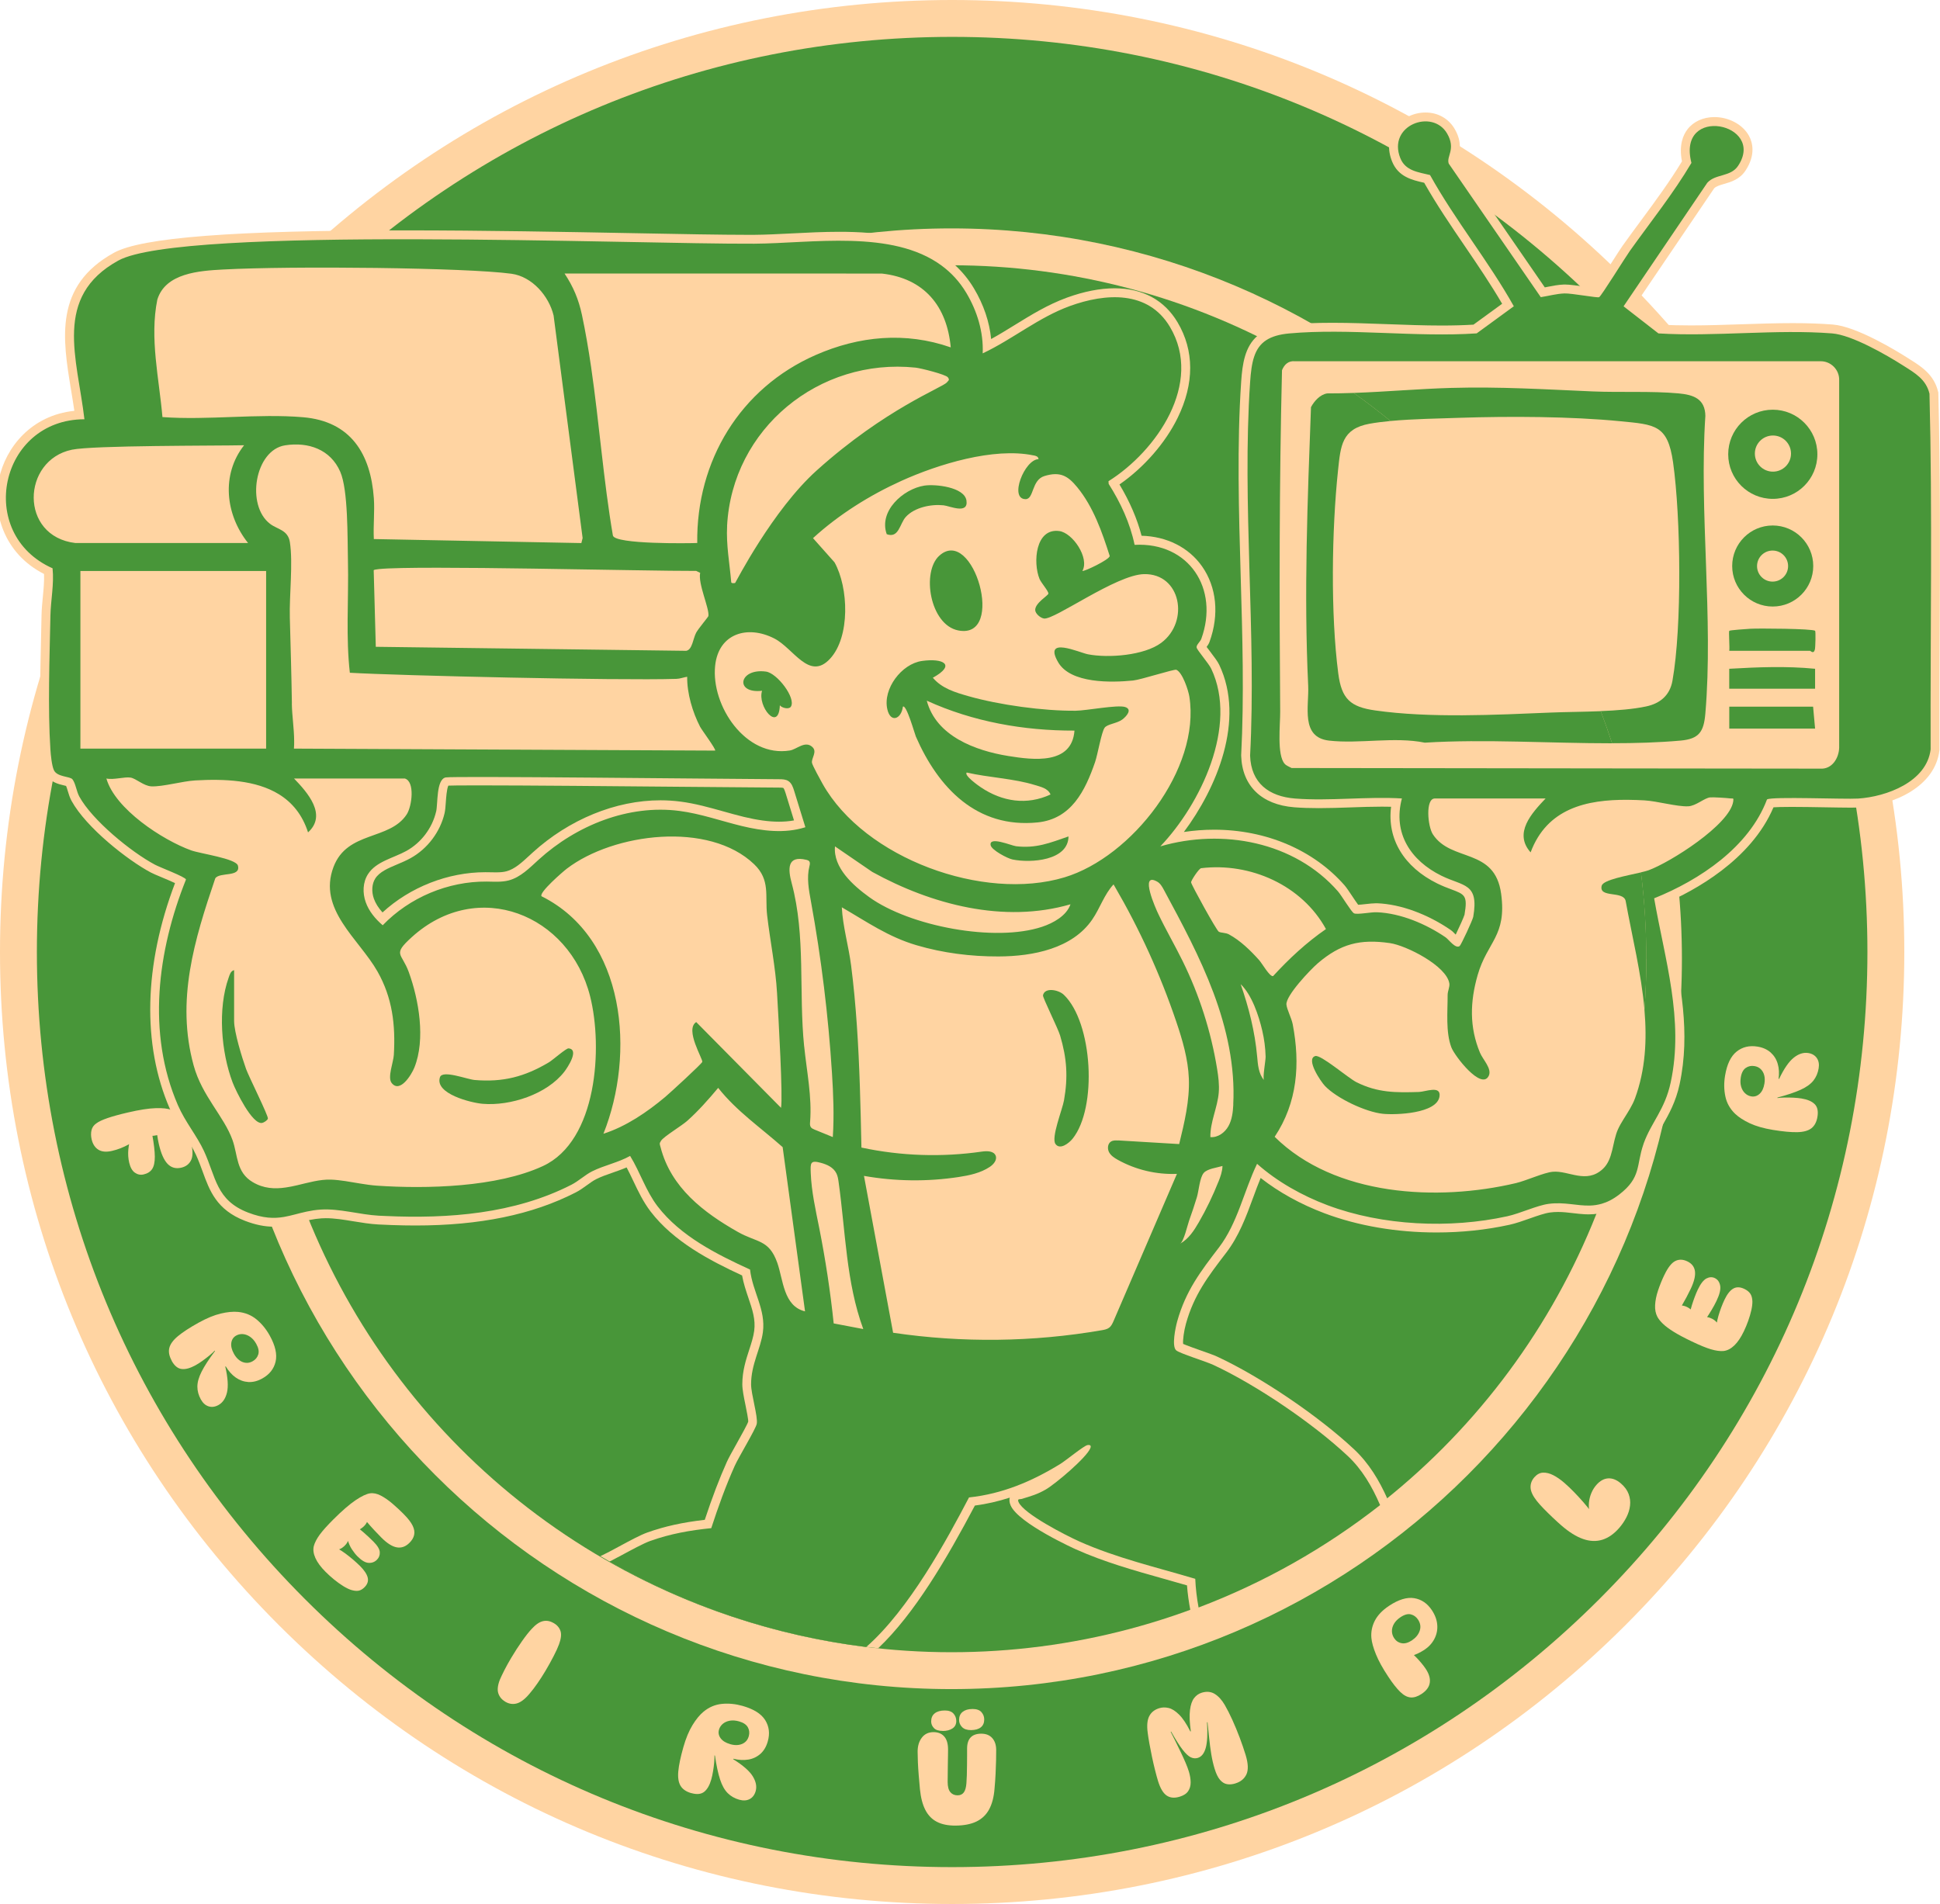 <svg xmlns="http://www.w3.org/2000/svg" xmlns:xlink="http://www.w3.org/1999/xlink" id="Ebene_1" data-name="Ebene 1" viewBox="0 0 526.04 516.35"><defs><style>      .cls-1 {        fill: none;      }      .cls-2 {        fill: #489639;      }      .cls-3 {        fill: #ffd4a2;      }      .cls-4 {        opacity: .1;      }      .cls-5 {        fill: url(#Unbenannter_Verlauf_15-4);      }      .cls-6 {        fill: url(#Unbenannter_Verlauf_15-3);      }      .cls-7 {        fill: url(#Unbenannter_Verlauf_15-6);      }      .cls-8 {        fill: url(#Unbenannter_Verlauf_15-5);      }      .cls-9 {        fill: url(#Unbenannter_Verlauf_15-2);      }      .cls-10 {        fill: url(#Unbenannter_Verlauf_15);      }      .cls-11 {        clip-path: url(#clippath);      }    </style><clipPath id="clippath"><rect class="cls-1" x="427.89" y="-2733.7" width="1472.7" height="1178.63"></rect></clipPath><radialGradient id="Unbenannter_Verlauf_15" data-name="Unbenannter Verlauf 15" cx="-17868.29" cy="-661.67" fx="-17868.29" fy="-661.67" r="541.8" gradientTransform="translate(-15425.95 -7419.96) rotate(-159.52) scale(1 2.57)" gradientUnits="userSpaceOnUse"><stop offset="0" stop-color="#5f240e"></stop><stop offset="1" stop-color="#ac6950"></stop></radialGradient><radialGradient id="Unbenannter_Verlauf_15-2" data-name="Unbenannter Verlauf 15" cx="-16765.17" cy="26.89" fx="-16765.17" fy="26.89" r="541.8" gradientTransform="translate(-14102.98 -8090.62) rotate(-149.79) scale(1 2.57)" xlink:href="#Unbenannter_Verlauf_15"></radialGradient><radialGradient id="Unbenannter_Verlauf_15-3" data-name="Unbenannter Verlauf 15" cx="-15378.62" cy="633.07" fx="-15378.62" fy="633.07" r="541.8" gradientTransform="translate(-12685.69 -8528.05) rotate(-140.06) scale(1 2.57)" xlink:href="#Unbenannter_Verlauf_15"></radialGradient><radialGradient id="Unbenannter_Verlauf_15-4" data-name="Unbenannter Verlauf 15" cx="-13748.5" cy="1139.42" fx="-13748.5" fy="1139.42" r="541.8" gradientTransform="translate(-11214.86 -8719.67) rotate(-130.33) scale(1 2.57)" xlink:href="#Unbenannter_Verlauf_15"></radialGradient><radialGradient id="Unbenannter_Verlauf_15-5" data-name="Unbenannter Verlauf 15" cx="-11921.73" cy="1531.39" fx="-11921.73" fy="1531.39" r="541.8" gradientTransform="translate(-9732.8 -8659.96) rotate(-120.6) scale(1 2.57)" xlink:href="#Unbenannter_Verlauf_15"></radialGradient><radialGradient id="Unbenannter_Verlauf_15-6" data-name="Unbenannter Verlauf 15" cx="-9950.85" cy="1797.69" fx="-9950.85" fy="1797.69" r="541.8" gradientTransform="translate(-8282.15 -8350.64) rotate(-110.87) scale(1 2.57)" xlink:href="#Unbenannter_Verlauf_15"></radialGradient></defs><path class="cls-3" d="M440.74,75.62C391.97,26.85,327.14,0,258.18,0S124.38,26.85,75.62,75.62C26.85,124.38,0,189.22,0,258.18s26.85,133.8,75.62,182.56c48.76,48.76,113.6,75.62,182.56,75.62s133.8-26.86,182.56-75.62c48.76-48.76,75.62-113.6,75.62-182.56s-26.85-133.8-75.62-182.56Z"></path><path class="cls-2" d="M433.67,82.69c-46.88-46.87-109.2-72.69-175.49-72.69s-128.61,25.81-175.49,72.69C35.81,129.56,10,191.89,10,258.18s25.82,128.61,72.69,175.49c46.87,46.88,109.2,72.69,175.49,72.69s128.61-25.82,175.49-72.69,72.69-109.2,72.69-175.49-25.82-128.61-72.69-175.49Z"></path><path class="cls-3" d="M257.99,458.08c-109.22,0-198.07-88.85-198.07-198.07S148.78,61.94,257.99,61.94s198.07,88.85,198.07,198.07-88.85,198.07-198.07,198.07Z"></path><circle class="cls-2" cx="257.99" cy="260.01" r="188.07"></circle><g><path class="cls-3" d="M51.86,310.1c.47,2.03.45,3.56-.07,4.59-.52,1.03-1.39,1.69-2.62,1.98-1.5.35-2.75,0-3.74-1.04-.99-1.04-1.78-2.83-2.36-5.36-.08-.36-.17-.77-.25-1.22-.08-.45-.16-.93-.23-1.44l1.23-.29c-.33.24-.75.43-1.26.54-.51.12-1.06.19-1.63.2l.36-.3c.45,2.47.68,4.44.69,5.93,0,1.49-.23,2.6-.72,3.34-.49.74-1.26,1.23-2.31,1.47-.84.2-1.63.04-2.36-.46-.73-.5-1.25-1.42-1.56-2.74-.27-1.14-.34-2.33-.23-3.57.11-1.24.39-2.52.85-3.86l.46,1.66c-.32.29-.78.6-1.39.93s-1.29.65-2.05.95c-.76.3-1.53.53-2.3.71-1.55.36-2.78.25-3.7-.33-.92-.58-1.52-1.51-1.82-2.79-.21-.91-.22-1.75-.03-2.52.19-.77.64-1.39,1.35-1.86.61-.46,1.6-.92,2.96-1.39,1.36-.47,3.2-.98,5.52-1.52,3.12-.73,5.65-1.12,7.57-1.18,1.92-.06,3.33.1,4.24.49.91.39,1.71,1.07,2.42,2.05.71.98,1.31,2.09,1.8,3.35.5,1.25.88,2.47,1.16,3.66Z"></path><path class="cls-3" d="M46.56,369.01c-.69-1.25-.91-2.4-.65-3.45.26-1.05,1.04-2.12,2.34-3.2s3.17-2.3,5.6-3.65c2.19-1.21,4.18-2.04,5.98-2.47,1.79-.43,3.37-.58,4.73-.45,1.92.19,3.59.87,5.01,2.04,1.41,1.17,2.6,2.63,3.57,4.37,1.52,2.74,2.05,5.1,1.59,7.07-.46,1.97-1.66,3.49-3.61,4.57-1.29.72-2.55,1.03-3.79.96-1.23-.08-2.37-.49-3.41-1.22-1.04-.73-1.94-1.75-2.71-3.03l-.12.07c.7,3.04.85,5.38.46,7.01-.39,1.63-1.16,2.77-2.31,3.41-.92.51-1.81.63-2.67.36-.86-.27-1.56-.9-2.11-1.88-.62-1.12-.94-2.28-.94-3.47,0-1.19.38-2.55,1.15-4.07.77-1.53,1.98-3.39,3.63-5.58l-.07-.12c-.37.39-.86.84-1.45,1.33-.6.49-1.23.97-1.89,1.45-.66.47-1.29.88-1.88,1.2-1.43.79-2.68,1.13-3.74,1.01-1.06-.12-1.96-.86-2.71-2.21ZM63.42,367.13c.41.74.89,1.31,1.44,1.73s1.14.66,1.77.73,1.25-.07,1.86-.41c.78-.43,1.29-1.05,1.54-1.86.25-.81.07-1.76-.55-2.87-.45-.82-1-1.45-1.63-1.89-.63-.44-1.28-.69-1.94-.75s-1.28.07-1.85.38c-.76.42-1.2,1.08-1.34,1.97-.13.89.1,1.88.7,2.96Z"></path><path class="cls-3" d="M109.43,410.59c1.21,1.21,2.03,2.27,2.47,3.19.44.92.57,1.75.39,2.51-.17.75-.59,1.46-1.26,2.12-1.04,1.04-2.19,1.45-3.44,1.23-1.25-.22-2.64-1.11-4.18-2.65-.58-.58-1.22-1.25-1.92-2-.7-.75-1.43-1.57-2.17-2.45l.32-.07c-.2.53-.51,1-.92,1.41-.42.41-.88.75-1.39.99l.02-.32c.35.28.75.62,1.22,1.02.46.4.93.82,1.41,1.27.48.45.92.87,1.31,1.27,1.07,1.08,1.64,2.02,1.69,2.83.05.81-.21,1.5-.77,2.06-.61.61-1.36.9-2.25.85-.89-.04-1.89-.63-3.01-1.75-.53-.53-1.04-1.18-1.54-1.94-.5-.76-.88-1.65-1.16-2.66l.2.1c-.1.4-.3.79-.61,1.18-.31.39-.66.72-1.07.99-.41.27-.83.45-1.28.53l.25-.25c.61.35,1.26.78,1.96,1.29.69.51,1.38,1.07,2.07,1.65.68.59,1.3,1.16,1.85,1.7,1.17,1.18,1.87,2.23,2.09,3.17.22.94-.07,1.81-.89,2.62-.51.51-1.05.82-1.61.92-.56.1-1.25.02-2.06-.23-.64-.22-1.37-.58-2.17-1.08-.8-.51-1.61-1.09-2.42-1.75-.81-.66-1.57-1.35-2.28-2.06-1.31-1.31-2.22-2.55-2.75-3.73-.53-1.18-.68-2.26-.44-3.25.25-.94.78-1.97,1.59-3.08.81-1.11,2.06-2.5,3.73-4.17,2.37-2.36,4.37-4.09,6-5.19,1.63-1.1,2.94-1.72,3.91-1.87.93-.13,1.91.07,2.94.61,1.03.54,2.08,1.26,3.14,2.17,1.06.91,2.07,1.85,3.03,2.81Z"></path><path class="cls-3" d="M150.13,440.16c.95.56,1.56,1.29,1.85,2.17.29.88.16,2.08-.4,3.61-.3.83-.79,1.89-1.46,3.2-.67,1.3-1.4,2.62-2.19,3.95-.73,1.23-1.46,2.36-2.18,3.4-.72,1.04-1.44,1.99-2.17,2.84-1.23,1.47-2.39,2.35-3.46,2.64-1.07.29-2.11.13-3.12-.47-.92-.55-1.55-1.3-1.87-2.24-.32-.94-.19-2.18.4-3.71.27-.63.67-1.48,1.21-2.55.54-1.07,1.17-2.2,1.89-3.41.97-1.63,1.95-3.14,2.93-4.53.98-1.39,1.85-2.5,2.62-3.32,1.08-1.18,2.11-1.88,3.07-2.09.96-.22,1.91-.04,2.86.52Z"></path><path class="cls-3" d="M187.45,486.3c-1.37-.39-2.34-1.05-2.91-1.98-.56-.93-.77-2.23-.62-3.92.15-1.68.61-3.87,1.37-6.55.68-2.41,1.51-4.4,2.47-5.98.96-1.58,1.96-2.8,3.01-3.67,1.49-1.23,3.15-1.93,4.98-2.11s3.7.01,5.61.55c3.02.86,5.06,2.14,6.13,3.86,1.07,1.72,1.3,3.64.69,5.78-.4,1.42-1.07,2.54-1.99,3.36-.93.82-2.02,1.34-3.27,1.55s-2.61.14-4.06-.22l-.04.13c2.64,1.65,4.41,3.19,5.29,4.62.88,1.43,1.15,2.78.79,4.04-.29,1.01-.83,1.73-1.63,2.15-.8.42-1.74.47-2.82.17-1.24-.35-2.28-.95-3.12-1.78-.85-.84-1.54-2.07-2.07-3.69-.54-1.62-1-3.79-1.4-6.51l-.13-.04c.02.54-.01,1.2-.08,1.97-.07.77-.17,1.56-.31,2.36-.13.8-.29,1.53-.47,2.18-.45,1.58-1.09,2.7-1.92,3.36-.83.66-1.99.78-3.48.36ZM198.01,473.02c.81.23,1.56.3,2.24.2.69-.1,1.27-.34,1.76-.74.49-.39.83-.93,1.02-1.61.24-.86.17-1.66-.23-2.4-.4-.75-1.2-1.29-2.42-1.64-.9-.25-1.73-.31-2.49-.18-.76.14-1.39.42-1.9.85-.51.43-.85.96-1.03,1.58-.24.83-.09,1.61.45,2.34.54.72,1.4,1.25,2.59,1.59Z"></path><path class="cls-3" d="M259.14,495.1c-2.04.01-3.73-.32-5.08-1.02-1.35-.69-2.4-1.77-3.15-3.23-.75-1.46-1.23-3.32-1.46-5.59-.13-1.36-.24-2.65-.34-3.88-.1-1.23-.17-2.38-.22-3.46-.04-1.08-.07-2.02-.07-2.84-.01-1.52.36-2.79,1.12-3.8.75-1.01,1.81-1.52,3.17-1.53,1.24,0,2.21.38,2.9,1.16.7.78,1.05,1.94,1.06,3.49,0,.42,0,1.01-.02,1.76-.02.75-.03,1.57-.04,2.46,0,.89-.02,1.74-.03,2.56s-.03,1.51-.02,2.07c0,1.29.25,2.22.74,2.79.48.57,1.13.85,1.95.85.75,0,1.31-.27,1.7-.8s.62-1.37.7-2.52c.04-.54.08-1.25.11-2.12.03-.88.04-1.78.05-2.72,0-.93.01-1.81.02-2.62,0-.81,0-1.41,0-1.81-.02-2.74,1.26-4.12,3.83-4.13,1.26,0,2.26.38,2.97,1.17.72.79,1.08,1.87,1.09,3.22,0,.8,0,1.74-.03,2.84-.03,1.1-.07,2.3-.13,3.6-.06,1.3-.16,2.66-.29,4.09-.17,2.25-.66,4.11-1.45,5.59-.8,1.48-1.94,2.58-3.44,3.31-1.49.72-3.38,1.09-5.65,1.11ZM255.6,469.42c-1.08,0-1.86-.25-2.36-.77s-.75-1.12-.75-1.8c0-.96.32-1.69.97-2.2.65-.51,1.56-.77,2.73-.77,1.05,0,1.83.27,2.34.83.51.56.76,1.22.77,2,0,.89-.33,1.57-1.02,2.03-.69.46-1.58.7-2.68.7ZM263.63,463.47c1.15,0,1.97.27,2.48.84s.76,1.23.77,1.98c0,.94-.3,1.65-.92,2.15-.62.5-1.5.75-2.65.76-1.08,0-1.89-.26-2.43-.81-.54-.55-.82-1.19-.82-1.94,0-.96.32-1.69.97-2.2.65-.51,1.52-.77,2.59-.77Z"></path><path class="cls-3" d="M334.96,483.67c-.81.25-1.56.31-2.25.19-.7-.12-1.33-.51-1.9-1.17s-1.06-1.67-1.47-3.04c-.37-1.21-.67-2.52-.9-3.93-.23-1.41-.42-2.86-.57-4.36-.15-1.5-.3-2.93-.45-4.3l-.13.04c.19,3.12.07,5.43-.35,6.93-.42,1.5-1.14,2.4-2.15,2.71-.63.19-1.26.14-1.9-.16-.64-.29-1.38-.99-2.23-2.08-.84-1.09-1.88-2.72-3.1-4.89l-.13.04c.43.85.88,1.75,1.36,2.71.47.96.94,1.92,1.41,2.89s.89,1.9,1.27,2.79c.38.89.68,1.69.9,2.41.31,1.03.47,2,.48,2.92,0,.91-.21,1.71-.67,2.38-.45.68-1.22,1.18-2.29,1.51-1.43.44-2.62.33-3.57-.33-.95-.66-1.72-1.98-2.33-3.97-.25-.83-.52-1.81-.8-2.93-.28-1.12-.55-2.29-.81-3.51-.26-1.22-.49-2.41-.7-3.57-.21-1.16-.37-2.18-.48-3.05-.26-1.98-.11-3.48.44-4.52.55-1.04,1.45-1.74,2.68-2.12.81-.25,1.66-.27,2.55-.06.89.21,1.84.8,2.83,1.78,1,.98,2.02,2.51,3.07,4.59l.13-.04c-.34-2.39-.41-4.32-.23-5.76.18-1.45.56-2.54,1.12-3.26.56-.72,1.26-1.21,2.09-1.46,1.3-.39,2.46-.29,3.47.32s1.94,1.62,2.76,3.03c.66,1.14,1.35,2.49,2.05,4.04.7,1.55,1.37,3.15,1.99,4.81.62,1.66,1.16,3.22,1.61,4.7.7,2.31.77,4.06.21,5.26-.57,1.2-1.57,2.02-3,2.45Z"></path><path class="cls-3" d="M376.64,435.5c2.58-1.71,4.85-2.4,6.82-2.08,1.97.32,3.57,1.41,4.8,3.26.88,1.33,1.36,2.66,1.46,4.01s-.17,2.61-.78,3.78-1.52,2.17-2.73,2.97c-.51.33-1.11.67-1.8,1-.69.33-1.36.57-1.99.71l.21-.9c.41.29.86.67,1.33,1.16.48.48.95,1.01,1.42,1.57.47.56.87,1.09,1.21,1.6.91,1.37,1.27,2.63,1.1,3.78-.17,1.16-.92,2.17-2.22,3.03-1.07.71-2.07,1.03-2.99.95-.92-.08-1.86-.58-2.82-1.52-.96-.94-2.04-2.31-3.24-4.13-1.5-2.26-2.61-4.27-3.32-6.03-.72-1.76-1.13-3.25-1.24-4.47-.14-1.62.17-3.17.93-4.66.77-1.49,2.06-2.84,3.87-4.04ZM382.88,444.84c1.03-.69,1.73-1.54,2.08-2.58.35-1.03.2-2.05-.46-3.04-.48-.72-1.12-1.19-1.92-1.4-.8-.21-1.75.04-2.84.77-.78.52-1.36,1.11-1.75,1.77-.39.67-.57,1.34-.56,2.02.01.68.22,1.31.6,1.89.49.74,1.16,1.2,2.02,1.36.85.17,1.79-.1,2.83-.78Z"></path><path class="cls-3" d="M439.07,414.36c-1.41,1.62-2.94,2.7-4.58,3.21-1.64.51-3.38.45-5.23-.2-1.84-.64-3.8-1.86-5.87-3.66-.72-.63-1.51-1.34-2.35-2.14-.84-.8-1.65-1.59-2.43-2.39-.78-.8-1.4-1.5-1.88-2.1-1.09-1.38-1.66-2.59-1.71-3.63-.05-1.03.29-1.96,1.01-2.8.71-.81,1.5-1.24,2.39-1.27s1.82.2,2.8.71c.98.51,1.97,1.2,2.96,2.06.9.78,1.78,1.62,2.65,2.52s1.69,1.79,2.48,2.69c.78.9,1.5,1.78,2.14,2.65l-.41.2c-.22-.96-.28-1.89-.18-2.79.1-.89.31-1.74.66-2.55.34-.8.78-1.51,1.32-2.13,1-1.15,2.08-1.75,3.25-1.81,1.17-.06,2.31.41,3.44,1.39,1.01.87,1.7,1.83,2.08,2.85.38,1.03.51,2.08.38,3.15-.12,1.07-.45,2.12-.97,3.15-.53,1.03-1.17,1.99-1.94,2.87Z"></path><path class="cls-3" d="M451.32,345.73c.95-1.99,1.93-3.23,2.93-3.74s2.1-.48,3.28.09c1.23.59,1.91,1.49,2.07,2.72.15,1.23-.24,2.82-1.18,4.79-.31.66-.68,1.39-1.11,2.2-.43.81-.9,1.65-1.41,2.52l-.18-.28c.57.01,1.11.14,1.64.39s1,.58,1.4.98l-.46.4c.09-.52.25-1.14.47-1.85.22-.71.47-1.44.75-2.19.28-.75.56-1.42.84-2.01.77-1.61,1.55-2.61,2.34-3.03.79-.41,1.55-.45,2.27-.11.78.37,1.27,1.05,1.46,2.04.19.99-.14,2.38-1,4.17-.37.78-.82,1.61-1.34,2.47-.52.87-1.07,1.73-1.66,2.59l-.14-.69c.41-.04.85.02,1.31.18.47.16.9.38,1.29.68.39.29.7.63.93,1.03l-.32-.15c.09-.63.25-1.32.46-2.07.22-.75.47-1.51.76-2.28.29-.77.59-1.47.89-2.11.72-1.5,1.5-2.5,2.36-3,.86-.5,1.86-.47,3,.07.74.35,1.28.79,1.63,1.3.35.52.54,1.21.57,2.08.01.68-.08,1.48-.29,2.41-.21.93-.49,1.88-.84,2.87s-.75,1.93-1.18,2.84c-.8,1.67-1.66,2.95-2.59,3.84-.93.89-1.9,1.39-2.92,1.51-.97.08-2.12-.08-3.43-.47-1.32-.39-3.04-1.1-5.17-2.12-2.03-.97-3.67-1.84-4.92-2.62-1.25-.78-2.22-1.5-2.91-2.17s-1.2-1.3-1.51-1.89c-.48-.9-.68-1.96-.62-3.18.06-1.22.32-2.53.79-3.94.47-1.41,1.04-2.83,1.73-4.27Z"></path><path class="cls-3" d="M492.81,302.87c-.23,1.41-.78,2.44-1.63,3.11-.86.67-2.13,1.02-3.82,1.06-1.69.04-3.91-.17-6.66-.62-2.47-.41-4.54-1-6.22-1.78-1.67-.78-3-1.64-3.99-2.58-1.39-1.34-2.28-2.92-2.65-4.71-.38-1.79-.41-3.67-.08-5.64.51-3.09,1.56-5.27,3.14-6.53,1.58-1.26,3.47-1.7,5.67-1.34,1.46.24,2.64.78,3.56,1.6.92.83,1.56,1.85,1.91,3.08.36,1.22.43,2.57.23,4.06l.14.02c1.34-2.81,2.68-4.74,4-5.78,1.32-1.04,2.63-1.45,3.92-1.24,1.04.17,1.81.63,2.32,1.38.51.75.67,1.68.48,2.79-.21,1.27-.68,2.37-1.42,3.31-.74.93-1.88,1.76-3.43,2.47s-3.66,1.42-6.31,2.12l-.02.14c.54-.08,1.19-.12,1.96-.14.77-.01,1.57,0,2.38.04.81.04,1.55.11,2.22.22,1.62.27,2.8.78,3.55,1.53.75.75,1,1.89.75,3.42ZM478.43,293.87c.14-.83.12-1.58-.05-2.25-.17-.67-.49-1.22-.94-1.67-.45-.44-1.02-.72-1.71-.83-.88-.15-1.66.02-2.36.5-.7.48-1.15,1.34-1.35,2.59-.15.92-.12,1.75.1,2.49.22.74.57,1.34,1.06,1.79.48.46,1.05.74,1.69.85.85.14,1.61-.1,2.27-.71.66-.61,1.09-1.53,1.29-2.76Z"></path></g><g><path class="cls-3" d="M452.96,253.65c-.58-2.81-1.17-5.7-1.69-8.56,8.1-3.5,23.52-11.8,29.62-26.15.79-.05,2.24-.11,4.88-.11,2.8,0,6.1.06,9.14.11,2.61.04,5.03.09,6.77.09,1,0,1.79-.02,2.29-.05,9.73-.63,20.74-5.73,21.91-15.46l.02-.15v-.15c-.03-10.68.01-21.57.06-32.09.09-21.13.18-42.99-.37-64.42v-.25s-.07-.25-.07-.25c-1.11-4.62-4.52-6.78-7.52-8.68l-.56-.36c-3.16-2.02-13.98-8.64-20.47-9.16-3.25-.25-6.79-.38-10.84-.38-4.59,0-9.31.16-13.88.31-4.53.15-9.22.31-13.74.31-2.91,0-5.52-.06-7.95-.2l-7.08-5.51,21.33-31.48c.58-.57,1.56-.85,2.69-1.18,1.88-.54,4.22-1.22,5.81-3.63,2.87-4.36,1.83-7.75.95-9.38-1.65-3.06-5.43-5.12-9.4-5.12-3,0-5.65,1.2-7.27,3.29-1.21,1.55-2.39,4.3-1.52,8.72-3.3,5.46-7.27,10.85-11.12,16.06-1.68,2.28-3.37,4.56-4.99,6.84-.49.69-1.58,2.39-2.95,4.53-1.36,2.13-3.47,5.42-4.52,6.94-.71-.09-1.69-.23-2.48-.34-2.17-.31-4.42-.63-5.66-.63h-.24c-1.64.06-3.17.37-4.65.66-.19.04-.39.08-.58.12l-23.75-34.47c.04-.2.13-.5.19-.73.45-1.56,1.21-4.17-.86-7.74-1.66-2.85-4.55-4.49-7.93-4.49s-6.59,1.66-8.39,4.32c-1.73,2.57-1.97,5.77-.66,8.99,1.68,4.15,5.47,5.01,8.52,5.7.06.01.12.03.17.04,3.39,5.98,7.3,11.73,11.09,17.29,3.43,5.04,6.96,10.24,10.05,15.53l-7.77,5.66c-2.62.16-5.44.24-8.6.24-4.84,0-9.89-.19-14.76-.37-4.91-.18-9.99-.37-14.92-.37-4.49,0-8.39.16-11.94.48-3.85.35-6.49,1.45-8.34,3.04-3.39,2.92-4.1,7.52-4.43,12.42-1.17,17.23-.64,35.37-.13,52.91.47,16.04.95,32.63.13,48.38v.1s0,.1,0,.1c.27,8.17,5.52,13.26,14.39,13.96,2.01.16,4.2.23,6.7.23,2.85,0,5.78-.1,8.61-.2,2.79-.1,5.68-.2,8.46-.2.87,0,1.7,0,2.49.03-1.11,8.68,3.43,16.33,12.55,20.82,1.37.67,2.62,1.15,3.73,1.56,3.74,1.4,4.51,1.69,3.63,6.89-.18.66-1.47,3.51-2.39,5.4-.05-.05-.1-.1-.14-.14-.42-.43-.82-.84-1.26-1.14-6.33-4.33-13.58-6.97-19.89-7.22-.1,0-.2,0-.31,0-.8,0-1.77.11-2.78.22-.75.08-1.52.17-2.07.19-.46-.61-1.19-1.71-1.67-2.43-.8-1.2-1.5-2.24-2.01-2.83-8.4-9.6-21.28-15.1-35.36-15.1-2.76,0-5.51.21-8.22.62,8.85-11.84,16.71-30.35,9.59-45.33-.43-.9-1.25-2-2.46-3.59-.29-.38-.66-.86-.96-1.27.29-.39.6-.85.8-1.41,2.66-7.36,1.91-14.81-2.04-20.44-3.6-5.12-9.55-8.13-16.4-8.3-1.18-4.57-3.19-9.23-5.99-13.91,6.62-4.59,12.44-11.24,15.79-18.1,4.53-9.28,4.51-18.23-.05-25.89-3.59-6.03-9.48-9.21-17.05-9.21-3.96,0-8.31.85-12.93,2.53-5.15,1.87-9.74,4.7-14.18,7.44-2.17,1.34-4.25,2.62-6.38,3.79-.45-4.66-2.04-9.35-4.67-13.75-1.46-2.44-3.16-4.48-5.04-6.22-8.61-7.93-21.04-9.11-31.5-9.11-4.38,0-8.72.22-12.92.44-3.6.18-7,.36-10.14.38h-1.81c-7.09,0-17.93-.2-30.48-.44-18.22-.34-40.9-.77-62.54-.77-46.21,0-71.24,1.93-78.75,6.07-16.28,8.98-13.92,23.31-11.64,37.17.31,1.87.62,3.79.9,5.7-11.65,1.2-18.63,9.9-20.45,18.52-1.88,8.91,1.23,20.12,12.23,25.73.08,2.02-.12,4.09-.33,6.26-.16,1.64-.32,3.33-.35,5-.04,1.96-.08,4-.13,6.07-.23,9.87-.49,21.06.13,30.46.11,1.65.4,4.66,1.13,6.33,1,2.29,3.49,2.88,4.97,3.22.17.04.39.09.56.14.16.37.33.94.46,1.38.25.84.54,1.79,1.01,2.65,3.98,7.28,15.23,16.11,21.49,19.44.57.3,1.52.71,3.04,1.34.96.4,2.45,1.03,3.54,1.54-8.44,22.16-8.96,43.82-1.43,61.17,1.12,2.58,2.56,4.85,3.96,7.05,1.18,1.86,2.29,3.61,3.13,5.43.73,1.58,1.3,3.14,1.85,4.65,1.85,5.08,3.75,10.32,11.45,13.29,2.79,1.07,5.32,1.59,7.76,1.59.98,0,1.89-.1,2.77-.23,1.43-.22,2.76-.54,4.06-.88.98-.26,1.99-.52,3.06-.73.96-.19,1.98-.34,3.09-.42.38-.02.77-.04,1.16-.04,2.39,0,4.91.41,7.57.85,2.2.36,4.47.73,6.69.85,1.25.07,2.47.12,3.69.16,2.19.08,4.33.12,6.37.12,17.46,0,31.67-2.93,43.44-8.95,1.14-.58,2.14-1.31,3.11-2.01.86-.62,1.67-1.21,2.45-1.6,1.36-.69,2.88-1.21,4.48-1.77,1.25-.44,2.53-.88,3.79-1.42.62,1.17,1.2,2.39,1.8,3.65,1.33,2.8,2.7,5.7,4.72,8.33,6.24,8.13,15.95,13.23,24.79,17.32.39,2.18,1.06,4.15,1.71,6.08,1.07,3.14,1.99,5.86,1.57,8.96-.22,1.64-.76,3.31-1.34,5.08-.88,2.71-1.88,5.78-1.88,9.36,0,1.47.41,3.49.85,5.63.32,1.59.81,3.99.75,4.54-.23.75-1.98,3.88-3.14,5.96-1.18,2.11-2.2,3.93-2.67,4.99-2.02,4.51-3.93,9.52-5.97,15.67-6.03.69-10.89,1.77-15.56,3.43-1.91.68-4.83,2.26-7.66,3.79-.29.16-.61.33-.93.5-1.42.76-3.05,1.63-4.15,2.13,22.52,13.31,48.04,22.06,75.32,24.98,9.82-9.29,18.59-24.25,26.22-38.7,3.18-.42,6.32-1.13,9.46-2.15-.14.54-.14,1.25.23,2.1,2.11,4.9,17.48,11.83,17.64,11.9,7.76,3.48,15.96,5.78,23.9,8.01,2.1.59,4.2,1.18,6.29,1.79.17,2.31.5,4.58.92,6.81,19.54-7.12,37.56-17.4,53.46-30.2-2.25-5.1-5.08-9.76-9.03-13.47-9.63-9.04-25.22-19.61-37.08-25.14-.94-.44-2.57-1.02-4.46-1.68-1.52-.54-3.95-1.4-4.86-1.81-.12-1.01.22-3.53.77-5.5,2.17-7.79,5.97-12.77,10.78-19.06l.15-.19c3.45-4.52,5.4-9.8,7.28-14.92.68-1.84,1.33-3.62,2.04-5.33,4.92,3.86,10.85,7.14,17.33,9.58,9.04,3.4,19.54,5.2,30.37,5.2,6.8,0,13.44-.7,19.74-2.08,1.78-.39,3.67-1.06,5.51-1.71,1.99-.7,4.04-1.43,5.53-1.63.7-.09,1.4-.14,2.15-.14,1.39,0,2.76.16,4.09.32,1.02.12,2.07.24,3.15.3.34.02.69.03,1.04.03.9,0,1.77-.07,2.61-.2,2.56-.42,4.87-1.48,7.24-3.31,5-3.85,5.64-7.12,6.31-10.58.27-1.37.55-2.79,1.14-4.41.08-.22.17-.42.25-.63.73-1.84,1.64-3.47,2.6-5.17,1.65-2.92,3.52-6.22,4.55-11.02,2.99-13.89.23-27.36-2.44-40.39ZM211.19,222.84c-2.75,0-5.85-.43-9.48-1.3-1.85-.45-3.74-.98-5.57-1.49-3.75-1.05-7.62-2.14-11.63-2.66-1.78-.23-3.61-.35-5.44-.35-12.12,0-24.74,5.17-34.65,14.18l-.88.81c-2.05,1.89-3.98,3.68-6.25,4.27-.75.2-1.6.28-2.84.28-.45,0-.91-.01-1.36-.02-.38,0-1.48-.02-1.48-.02-10.15,0-20.4,4.04-27.89,10.91-1.1-1.21-1.89-2.46-2.34-3.73-.69-1.94-.54-4.04.38-5.48,1.15-1.79,3.45-2.77,5.89-3.8,1.22-.51,2.48-1.05,3.68-1.71,4.58-2.54,8.03-7.1,9.22-12.2.18-.77.25-1.75.33-2.89.08-1.14.25-3.67.69-4.58.78-.03,2.78-.07,7.95-.07,12.93,0,37.54.22,57.31.4,10.44.09,19.42.17,24.36.2.31,0,1.05,0,1.23.11.21.16.5,1.09.6,1.39l2.28,7.4c-1.29.24-2.66.35-4.13.35Z"></path><path class="cls-3" d="M464.95,151.53c-.46-12.84-.94-26.12-.13-38.5v-.18c-.07-7.71-6.94-8.34-9.52-8.57-4.42-.4-9.26-.4-13.94-.4-3.17,0-6.45,0-9.46-.13-2.2-.1-4.37-.2-6.52-.29-8.36-.39-16.25-.75-24.59-.75-2.52,0-4.91.03-7.31.1-4.71.13-9.48.43-14.1.71-5.15.32-10.44.63-15.68.73,5.55,3.76,10.88,7.81,15.98,12.13,4.2-.3,8.69-.43,12.62-.55,1.22-.03,2.39-.07,3.49-.1,5.01-.17,10.07-.25,15.04-.25,10.73,0,20.52.4,28.32,1.17l.84.08c8.6.83,10.15.99,11.29,9.02,2.05,14.46,2.38,44.28-.16,58.47-.5,2.77-2.17,4.37-5.25,5.02-3.61.77-8.16,1.08-12.76,1.25,1.76,4.42,3.36,8.92,4.79,13.49,6.93-.02,12.67-.25,17.96-.72,6.83-.6,8.49-4.08,8.95-9.5,1.16-13.57.64-28.14.13-42.24Z"></path><path class="cls-3" d="M426.67,190.67c-2.24.05-4.39.09-6.34.18l-2.25.1c-7.41.31-15.08.64-22.85.64-8.7,0-15.9-.42-22.01-1.3-5.81-.83-7.22-2.24-7.97-7.95-1.9-14.56-1.92-37-.06-54.57l.05-.52c.72-6.79,1.19-8.99,6.51-9.95,2.31-.42,5.05-.71,7.92-.92-5.1-4.31-10.43-8.37-15.98-12.13-1.08.02-2.16.05-3.23.05h-.8s-.19.03-.19.03c-2.38.38-4.67,2.24-6.14,4.97l-.26.49-.12,3.36c-.89,23.93-1.81,48.67-.66,72.91.05,1.03,0,2.22-.06,3.48-.23,5.07-.58,12.73,7.85,13.7,1.61.18,3.39.27,5.42.27s4.32-.1,6.43-.19c2.09-.09,4.25-.19,6.33-.19,3.02,0,5.43.2,7.57.64l.31.06.32-.02c4.32-.27,9.1-.4,14.62-.4,5.84,0,11.9.15,17.75.29,5.89.14,11.98.29,17.89.29h0c.4,0,.77,0,1.16,0-1.43-4.58-3.03-9.07-4.79-13.49-2.18.08-4.36.13-6.45.18Z"></path><path class="cls-2" d="M462.42,112.87c-.04-4.74-3.24-5.82-7.34-6.19-7.32-.66-15.83-.21-23.29-.53-13.06-.56-25.05-1.32-38.25-.95-8.83.25-17.65,1.05-26.5,1.36,3.42,2.43,6.75,4.97,9.99,7.61,6.14-.57,13.25-.67,18.67-.86,13.53-.45,30.27-.39,43.68.93,9.39.92,12.83.94,14.28,11.16,2.1,14.81,2.44,44.65-.17,59.23-.7,3.92-3.3,6.14-7.12,6.95-3.56.76-7.91,1.09-12.34,1.27,1.1,2.87,2.13,5.78,3.09,8.71,6.32,0,12.54-.18,18.53-.71,5.1-.45,6.34-2.43,6.76-7.31,2.21-25.76-1.71-54.61,0-80.69Z"></path><path class="cls-2" d="M420.43,193.25c-14.91.62-32.77,1.53-47.54-.58-6.75-.96-9.11-3.12-10.01-10.02-2.1-16.08-1.78-38.95-.06-55.14.7-6.59.99-11.21,8.52-12.59,1.73-.31,3.66-.56,5.71-.75-3.24-2.64-6.57-5.19-9.99-7.61-2.4.08-4.79.14-7.19.13-1.92.3-3.51,2.08-4.39,3.73-.93,25.09-1.95,50.44-.76,75.52.27,5.59-2.14,14.01,5.66,14.91,8.22.94,17.69-1.12,25.96.56,16.22-1.01,33.9.18,50.8.17-.96-2.94-1.99-5.84-3.09-8.71-4.76.2-9.6.21-13.61.38Z"></path><path class="cls-3" d="M480.7,137.7c-7.99,0-14.5-6.5-14.5-14.5s6.5-14.5,14.5-14.5,14.5,6.5,14.5,14.5-6.5,14.5-14.5,14.5ZM480.74,120.52c-1.38,0-2.49,1.12-2.49,2.49s1.12,2.49,2.49,2.49,2.49-1.12,2.49-2.49-1.12-2.49-2.49-2.49Z"></path><path class="cls-2" d="M480.7,111.11c-6.68,0-12.09,5.41-12.09,12.09s5.41,12.09,12.09,12.09,12.09-5.41,12.09-12.09-5.41-12.09-12.09-12.09ZM480.74,127.91c-2.71,0-4.9-2.19-4.9-4.9s2.19-4.9,4.9-4.9,4.9,2.19,4.9,4.9-2.19,4.9-4.9,4.9Z"></path><path class="cls-3" d="M480.68,166.9c-7.39,0-13.4-6.01-13.4-13.4s6.01-13.4,13.4-13.4,13.4,6.01,13.4,13.4-6.01,13.4-13.4,13.4ZM480.64,151.72c-.99,0-1.8.81-1.8,1.8s.81,1.8,1.8,1.8,1.8-.81,1.8-1.8-.81-1.8-1.8-1.8Z"></path><path class="cls-2" d="M491.67,153.5c0-6.07-4.92-10.99-10.99-10.99s-10.99,4.92-10.99,10.99,4.92,10.99,10.99,10.99,10.99-4.92,10.99-10.99ZM476.43,153.52c0-2.32,1.88-4.21,4.21-4.21s4.21,1.88,4.21,4.21-1.88,4.21-4.21,4.21-4.21-1.88-4.21-4.21Z"></path><polygon class="cls-3" points="466.49 200.01 466.49 189.24 493.83 189.24 494.81 200.01 466.49 200.01"></polygon><polygon class="cls-2" points="468.9 191.65 468.9 197.6 492.17 197.6 491.63 191.65 468.9 191.65"></polygon><path class="cls-3" d="M491.54,179.26c-.57,0-1.05-.17-1.42-.36h-24.04l.45-2.79c.03-.3-.02-1.6-.05-2.38-.1-2.79-.13-3.54.75-4.39.68-.65.86-.83,7.18-1.23.79-.05,2.71-.06,3.79-.06,14.28,0,14.91.59,15.63,1.27,1.58,1.5.62,7.39.61,7.44-.48,1.84-1.81,2.49-2.9,2.49h0Z"></path><path class="cls-2" d="M474.56,170.52c-.87.06-5.46.36-5.66.56-.2.19.15,4.51,0,5.42h21.92c.12,0,.94,1,1.29-.34.16-.61.25-4.91.07-5.08-.64-.61-15.56-.69-17.62-.56Z"></path><path class="cls-3" d="M466.49,189.18v-10.09s2.26-.13,2.26-.13c4.2-.24,8.7-.46,13.19-.46,3.78,0,7.21.16,10.46.47l2.17.21v10h-28.08Z"></path><path class="cls-2" d="M468.89,181.36v5.42h23.28v-5.41c-7.78-.76-15.49-.45-23.28,0Z"></path><path class="cls-3" d="M154.36,281.93h-.12s-.1,0-.1,0c-1.2,0-2.16.72-4.79,2.79-.62.49-1.48,1.17-1.74,1.32-5.4,3.22-10.07,4.59-15.59,4.59-1,0-2.05-.05-3.13-.14-.39-.03-1.38-.29-2.26-.52-1.84-.48-3.92-1.02-5.61-1.02-2.88,0-3.76,1.69-4,2.41-.53,1.57-.32,3.16.62,4.58,2.72,4.14,10.98,5.63,13.05,5.81.68.06,1.4.09,2.12.09h0c7.05,0,16.98-3.04,22.13-9.72,1.17-1.53,3.77-5.37,2.57-8.1-.54-1.21-1.68-1.98-3.14-2.1Z"></path><path class="cls-2" d="M154.15,284.32c-.64-.05-4.26,3.15-5.31,3.78-6.55,3.9-12.44,5.45-20.15,4.79-2.06-.18-8.7-2.8-9.39-.76-1.52,4.49,8.44,6.96,11.58,7.22,7.52.63,17.42-2.59,22.14-8.7.92-1.19,4.14-6.08,1.14-6.33Z"></path><path class="cls-3" d="M68.98,289.09c-1.25-3.5-3.1-9.79-3.1-12.19v-16.85l-2.96.71c-2.14.51-2.79,2.42-3.11,3.34l-.08.23c-3.46,9.67-1.95,22.07,1.08,30.08.05.13,4.9,12.56,10.04,12.56h0c.25,0,.5-.03.74-.08.89-.19,2.97-1.19,3.38-2.97.26-1.1.15-1.55-3.59-9.53-1-2.14-2.14-4.56-2.4-5.3Z"></path><path class="cls-2" d="M63.48,276.9v-13.8c-.95.23-1.2,1.25-1.48,2.04-3,8.4-2.05,20.17,1.07,28.41.84,2.23,5.35,11.55,8.03,10.98.47-.1,1.43-.7,1.54-1.17.17-.72-5.18-11.39-5.92-13.46-1.09-3.05-3.24-10.01-3.24-13Z"></path><path class="cls-2" d="M434.31,240.19c-.88,3.48,5.95,1.26,6.5,4.18,1.73,9.55,4.24,19.56,5.1,29.51.33-4.57.51-9.18.51-13.83,0-7.94-.5-15.77-1.45-23.46-3.75.87-10.25,2.02-10.65,3.6Z"></path><path class="cls-2" d="M479.16,216.8c1.25-.83,21.07,0,24.67-.23,7.69-.5,18.62-4.52,19.67-13.34-.1-32.14.51-64.38-.31-96.46-.94-3.91-3.92-5.58-7.04-7.57-4.69-3-14.03-8.36-19.36-8.78-15.14-1.19-31.8.94-47.1,0l-9.45-7.35,22.7-33.5c2.23-2.49,6.33-1.52,8.37-4.62,7.61-11.55-16.73-16.62-12.67-.77-4.85,8.22-11.09,16.01-16.71,23.89-1.26,1.77-7.67,12.15-8.32,12.53-.41.24-7.49-1.09-9.4-1.02-2.18.08-4.29.68-6.42,1.01l-24.95-36.21c-.74-1.97,2.03-3.9-.45-8.17-3.99-6.86-16.29-2.21-12.67,6.72,1.39,3.42,4.86,3.76,8.04,4.54,6.84,12.3,15.9,23.41,22.72,35.59l-10.07,7.35c-16.41,1.11-34.67-1.45-50.86.02-2.71.25-4.71.86-6.19,1.82-3.27,2.12-4.02,5.96-4.39,11.41-2.23,32.84,1.73,68.16,0,101.26.25,7.45,5.09,11.08,12.18,11.64,9.31.73,19.56-.59,28.98-.02-2.51,9.45,2.42,16.86,10.71,20.95,5.97,2.94,10.22,1.91,8.64,11.13-.16.91-3.33,7.7-3.69,7.95-1.16.81-2.94-1.77-3.81-2.37-5.26-3.6-12.16-6.54-18.63-6.8-1.65-.07-5.35.71-6.21.29-.72-.36-3.36-4.83-4.35-5.96-11.79-13.48-31.34-17.1-48.16-12.2,10.88-11.4,21.15-32.7,13.8-48.17-.71-1.49-3.87-5.07-3.97-5.78-.1-.71.99-1.53,1.28-2.33,4.91-13.6-3.35-26.27-18.09-25.49-1.22-5.9-3.82-11.48-7.03-16.53l-.05-.73c13-8.15,25.77-26.57,16.66-41.86-5.92-9.95-17.48-9.14-27.09-5.66-8.55,3.1-15.57,9.03-23.68,12.85.25-5.77-1.5-11.48-4.44-16.4-1.84-3.08-4.12-5.51-6.72-7.42-13.36-9.84-35.27-6.01-50.79-5.92-31.87.19-155.23-4.92-172.43,4.57-17.8,9.82-11.11,26.5-9.19,43.04-23.04.04-29.58,31.11-8.64,40.42.45,4.31-.5,8.69-.58,12.87-.22,11.41-.74,25.1,0,36.32.1,1.48.37,4.25.93,5.52.85,1.94,4.39,1.67,5.05,2.52.86,1.11,1.08,3.26,1.86,4.68,3.5,6.4,14.03,15.03,20.51,18.47,1.49.79,8.25,3.31,8.41,4.02-7.72,19.28-10.67,41.65-2.19,61.2,1.96,4.53,5.13,8.26,7.06,12.42,3.29,7.1,3.25,13.35,11.98,16.71,4.14,1.59,7.04,1.63,9.71,1.18,2.03-.35,3.94-.98,6.16-1.45,1.18-.25,2.43-.46,3.85-.55,5.06-.32,10.6,1.39,15.7,1.66.59.03,1.18.05,1.76.08,17.22.79,35.07-.59,50.5-8.48,1.95-1,3.67-2.66,5.58-3.62,3.26-1.64,7.1-2.38,10.32-4.19,2.72,4.42,4.26,9.5,7.45,13.67,6.2,8.08,16.01,13,25.07,17.15.69,6.08,4.31,10.83,3.48,17-.61,4.51-3.2,8.69-3.2,14.12,0,2.66,1.89,8.78,1.54,10.7-.25,1.39-4.93,9.08-5.97,11.4-2.46,5.49-4.5,11.18-6.37,16.91-5.75.58-11.11,1.53-16.55,3.47-1.86.67-5.01,2.39-7.91,3.95-1.11.6-2.19,1.17-3.15,1.66,21.01,11.99,44.55,20.04,69.62,23.16,11.7-10.25,21.88-29.12,27.88-40.57,9.08-.97,17.07-4.36,24.75-9.08,1.55-.95,6.34-4.91,7.35-5.11.7-.13,1.1.08.81.81-.99,2.55-9.47,9.7-12.07,11.21-2.32,1.35-4.11,1.83-6.62,2.59-.38.12-1.21-.17-.79.82,1.39,3.23,12.92,9.09,16.41,10.66,10.12,4.53,20.92,7.01,31.51,10.17.11,2.63.43,5.22.9,7.78,17.87-6.78,34.43-16.19,49.22-27.77-2.18-5.08-4.91-9.7-8.72-13.28-9.4-8.83-24.76-19.27-36.45-24.72-2.06-.96-9.08-3.11-10.11-3.96-1.29-1.08-.2-6.2.26-7.86,2.32-8.32,6.38-13.59,11.33-20.06,5.07-6.64,6.75-15.26,10.33-22.68,5.46,4.86,12.25,8.65,19.08,11.22,14.91,5.61,33.22,6.42,48.75,3.01,3.59-.79,8.06-2.95,11.24-3.37,4.28-.57,7.68.58,11.25.46,1.02-.03,2.06-.18,3.14-.49,1.49-.43,3.04-1.19,4.74-2.5,6.04-4.65,4.57-7.89,6.56-13.63.03-.1.06-.19.09-.28,2.08-5.73,5.72-9.09,7.31-16.5,3.66-17.01-1.62-33.4-4.49-49.92,12.39-4.98,25.74-13.91,30.6-26.81ZM350.22,208.28c-.58-.31-1.42-.63-1.85-1.11-2.19-2.39-1.21-10.7-1.24-14.14-.25-30.84-.26-61.88.49-92.63.63-1.55,1.75-2.61,3.52-2.43h142.42c2.83-.09,5.23,2.27,5.14,5.15v99.65c-.08,2.84-1.94,5.9-5.14,5.68l-54.33-.06-89-.11ZM280.22,123.49c.65.14,1.29.25,1.39,1.03-3.81.07-8.06,10.83-3.52,10.85,2.31,0,1.58-5.19,5.11-6.27,4.29-1.31,6.38-.04,8.91,3.05,4.35,5.3,6.75,12.19,8.8,18.64-.11,1.01-7.06,4.31-7.41,4.04,1.97-3.55-2.66-10.33-6.27-10.81-6.47-.87-7.18,8.5-5.36,12.98.43,1.05,2.51,3.38,2.4,4-.1.55-3.54,2.49-3.57,4.39-.02.99,1.41,2.21,2.38,2.35,2.84.42,19.57-11.89,27.14-12.04,10-.2,12.37,12.87,4.67,18.62-4.61,3.45-14.33,4.2-19.9,3.12-2.34-.46-12.22-5.04-8.08,2.14,3.37,5.84,14.48,5.56,20.34,4.97,2.11-.21,11.17-3.15,11.72-2.91,1.66.71,3.25,5.53,3.53,7.28,3.08,19.59-15.61,43.51-33.86,49.01-21.95,6.62-54.19-5.11-65.58-25.34-.56-1-2.77-5.01-2.89-5.72-.2-1.25,1.48-2.96.14-4.25-1.96-1.89-4.26.6-6.13.91-12.02,1.97-21.39-12.16-20.27-22.97.91-8.78,8.79-11.13,16.06-7.4,5.24,2.69,9.44,11.55,15.07,5.52,5.56-5.96,5.05-19.36,1.25-26.17l-5.84-6.57c6.94-6.36,15.4-11.66,23.98-15.54,9.88-4.47,25.01-9.15,35.78-6.9ZM290.27,245.24c-1.08,3.14-4.69,5.1-7.69,6.1-12.78,4.27-35.96-.13-46.91-8.06-4.32-3.13-9.79-7.94-9.26-13.74l10.12,6.93c16.05,8.84,35.66,14.03,53.75,8.77ZM79.15,190.81c-.12-7.73-.35-15.5-.56-23.26-.17-6.09.9-14.88.01-20.53-.52-3.32-3.34-3.42-5.35-4.94-6.62-5-4.15-20.04,4.06-21.31,6.32-.98,12.32,1.12,14.95,7.17,2.16,4.97,1.94,17.85,2.08,23.9.13,5.39-.05,10.81-.08,16.22-.03,4.81.06,9.62.6,14.39,13.21.77,72.31,2.15,88.52,1.66,1.04-.03,1.94-.42,2.95-.57-.06,4.47,1.45,9.59,3.5,13.55.45.87,4.41,6.18,4.08,6.47l-114.21-.54c.06-.72.07-1.43.06-2.14-.02-3.37-.57-6.69-.63-10.06ZM192.1,167.04c-.04.28-2.74,3.43-3.34,4.56-.86,1.63-1.01,4.58-2.68,4.9l-84.18-1.09-.52-18.99-.05-1.79c.13-.12.64-.21,1.44-.3,10.37-1.06,72.61.57,86.01.5l1.08.52c-.65,2.91,2.52,9.63,2.23,11.68ZM118.26,220.11c.5-2.13,0-8.67,2.56-9.27,1.77-.42,72.55.38,90.42.48.87,0,1.8.02,2.53.5.9.58,1.27,1.68,1.58,2.7,1.01,3.27,2.02,6.55,3.03,9.82-.04.01-.08.03-.13.04-5.5,1.72-11.48.99-17.09-.36-5.65-1.37-11.17-3.35-16.94-4.1-13.78-1.79-27.88,3.88-38.16,13.22-2.47,2.24-4.91,4.79-8.14,5.63-1.93.5-3.96.33-5.95.31-10.48-.09-20.93,4.3-28.2,11.85-1.99-1.71-3.74-3.8-4.61-6.28-.88-2.48-.8-5.37.62-7.58,2.23-3.47,6.82-4.32,10.43-6.31,4-2.22,7-6.19,8.04-10.65ZM197.15,142.64c1.38-26.4,24.98-45.67,51.11-42.94,1.36.14,8.15,1.84,8.75,2.62.58.77.16.85-.27,1.39-1.13,1.38-16.66,7.13-35.26,23.85-12,10.78-22.01,30.42-22.14,30.53-.07.06-1.14.2-1.07-.27-.44-5.13-1.38-9.98-1.11-15.18ZM229.43,74.19h9.7c11.46,1.29,17.65,8.82,18.67,20.02-12.29-4.3-24.87-3.09-36.63,2.07-20.44,8.97-32.39,28.68-32.11,50.98-2.17.09-22.28.4-22.87-2.02-2.54-14.78-3.7-30.56-5.91-45.71-.7-4.78-1.5-9.5-2.48-14.11-.91-4.25-2.33-7.63-4.72-11.24h76.35ZM42.66,81.25c2.22-7.22,11.41-7.81,17.82-8.16,18.63-1,66.01-.52,78.21,1.15,5.6.77,10.15,6.03,11.42,11.32l2.47,18.97,5.4,41.39-.34,1.36-49.08-.95-7.19-.14c-.19-3.64.26-7.48,0-11.1-.87-12-6.24-20.84-19.2-21.94-12.19-1.04-25.78.86-38.12-.04-.91-10.5-3.51-21.41-1.39-31.86ZM20.45,147.27c-15.27-1.81-14.57-22.48-.95-25.31,5.79-1.2,38.67-1.04,46.69-1.21-6.27,7.96-5.07,18.83,1.08,26.52H20.45ZM21.8,203.02v-48.17h50.36v48.17H21.8ZM147.2,316.24c-12.44,5.75-31.5,6.23-45.01,5.31-1.44-.1-2.95-.32-4.48-.57-2.72-.45-5.48-.98-7.96-1.07-3.05-.1-6.13.82-9.22,1.54-1.01.23-2.01.45-3.02.59-2.99.44-6,.33-9-1.46-4.5-2.67-4-7.27-5.44-11.34-2.3-6.49-8.28-11.96-10.56-20.29-4.85-17.63.21-34.1,5.86-50.74,1.17-1.79,6.97-.21,6.15-3.44-.49-1.94-10.16-3.24-12.68-4.15-7.8-2.82-20.65-11.24-22.99-19.49,1.9.44,4.95-.52,6.56-.25,1.5.25,3.56,2.29,5.66,2.38,3.04.13,8.39-1.41,11.85-1.61,7.9-.45,16.44-.11,22.71,3.75,3.52,2.17,6.33,5.45,7.9,10.34,5.25-4.76-.15-10.82-3.8-14.61h30.04c2.8.81,1.94,7.53.52,9.72-4.65,7.13-16.12,4.42-19.85,14.25-4.38,11.54,6.89,19.5,11.92,28.37,4.05,7.14,4.91,14.5,4.43,22.62-.12,2.04-1.79,6.12-.58,7.63,2.24,2.81,5.34-2.19,6.16-4.22,3.05-7.64,1.22-18.32-1.52-25.86-1.94-5.34-4.55-4.62.81-9.49,17.86-16.2,42.76-6.21,48.36,16.07,3.47,13.79,1.96,39.18-12.8,46.01ZM163.62,307.48c8.64-21.59,6.19-52.94-16.78-64.42-.77-.99,5.82-6.69,6.86-7.48,12.7-9.69,38.55-12.94,50.8-1.19,4.44,4.26,2.9,8.57,3.51,13.81.81,6.97,2.29,14.13,2.69,21.12.43,7.43,1.61,28.16,1.08,31.12l-23-23.26c-3.18,2.06,1.94,10.15,1.64,10.82-.28.63-8.77,8.42-10.02,9.47-4.91,4.12-10.65,8.04-16.78,10ZM210.73,342.37c-2.25-6.27-5.52-5.35-10.67-8.28-9.28-5.26-18.14-12.02-20.94-22.96-.21-.84-.43-.94.14-1.78.8-1.18,5.53-3.99,7.1-5.39,3.02-2.69,5.78-5.83,8.38-8.93,4.96,6.3,11.54,10.79,17.48,16.07l6.07,44.54c-5.91-1.42-5.89-8.63-7.56-13.28ZM218.05,283.79c-1.5-14.76.47-29.95-3.38-44.28-1.02-3.8-1.31-7.62,4.01-6.32.27.07.55.16.73.37.31.37.18.93.06,1.4-.77,3.1-.16,6.36.42,9.5,2.8,15.37,4.71,30.91,5.7,46.5.37,5.8.61,11.61.23,17.41-1.65-.67-3.29-1.35-4.94-2.02-.39-.16-.81-.34-1.04-.7-.26-.4-.22-.91-.18-1.38.54-6.84-.91-13.66-1.6-20.48ZM234,360.42c-2.65-.5-5.29-1.01-7.94-1.51-.91-8.7-2.23-17.35-3.93-25.93-.98-4.9-2.09-9.81-2.29-14.82-.11-2.8-.13-3.58,2.76-2.8,1.68.46,3.41,1.23,4.21,2.89.35.72.47,1.53.58,2.32,1.89,13.37,2.02,27.18,6.69,39.86-.03,0-.05,0-.08-.01ZM303.21,309.3c-.67-.04-1.38-.07-1.95.28-.92.56-1.04,1.94-.54,2.89.51.95,1.47,1.57,2.41,2.09,4.85,2.69,10.45,4.02,16,3.79l-17.16,39.85c-.3.69-.61,1.4-1.21,1.86-.56.43-1.29.57-1.99.69-18.67,3.23-37.85,3.46-56.6.69-2.63-14.18-5.26-28.36-7.9-42.54,8.46,1.49,17.16,1.6,25.65.31,2.95-.45,5.96-1.09,8.45-2.74,1.04-.69,2.06-1.89,1.61-3.05-.52-1.31-2.35-1.31-3.74-1.11-10.83,1.57-21.95,1.2-32.66-1.09-.24-11.06-.48-22.12-1.24-33.15-.37-5.42-.87-10.84-1.56-16.23-.66-5.2-2.26-10.59-2.52-15.78,6.77,3.92,12.58,8.03,20.27,10.29,7.19,2.12,14.71,3.06,22.2,3.04,9.48-.03,20.05-2.17,25.42-9.99,2.12-3.07,3.25-6.82,5.79-9.55.09.15.18.31.27.46,6.79,11.64,12.41,23.97,16.73,36.74,1.7,5.01,3.21,10.15,3.42,15.44.24,6.01-1.2,11.94-2.62,17.78-5.51-.33-11.02-.66-16.53-.99ZM330.38,320.48c-1.51,3.79-3.28,7.48-5.32,11.01-1.28,2.23-2.77,4.5-5.01,5.76-.03.02-.05.03-.08.04,1.04-.57,2.04-5.11,2.46-6.26.76-2.11,1.47-4.24,2.12-6.38.5-1.64.75-5.33,1.87-6.58,1.02-1.14,3.63-1.41,5.06-1.86-.03,1.48-.55,2.9-1.09,4.27ZM334.42,299.54c-.11,2.02-.34,4.1-1.32,5.86-.98,1.77-2.88,3.16-4.9,2.98-.08-4.1,1.93-7.98,2.27-12.07.18-2.14-.1-4.28-.44-6.4-1.65-10.17-4.82-20.09-9.38-29.33-2.12-4.31-4.55-8.46-6.61-12.8-.53-1.11-5.25-11.53-.24-8.67.84.48,1.34,1.38,1.8,2.23,4.9,9.09,9.81,18.22,13.43,27.89,3.62,9.67,5.91,19.98,5.37,30.29ZM342.73,292.9s.02.02.02.03c-1.49-1.72-1.67-4.18-1.87-6.44-.61-6.75-2.25-13.21-4.47-19.59,3.05,2.95,4.88,8.45,5.85,12.57.55,2.34.86,4.73.92,7.13.02.93-.84,5.64-.45,6.3ZM341.43,260.39c-2.32-2.6-5.12-5.32-8.18-6.98-.93-.51-2.21-.38-2.78-.74-.65-.41-7.38-12.61-7.5-13.37-.07-.42,2.12-3.78,2.73-3.85,13.33-1.61,27.35,4.63,33.84,16.51-5.29,3.65-10,8.03-14.34,12.76-.93.2-2.95-3.41-3.77-4.33ZM446.41,260.05c0,4.65-.18,9.26-.51,13.83.7,8.14.29,16.23-2.57,24.01-.36.97-.83,1.89-1.34,2.77-1.11,1.95-2.43,3.74-3.27,5.61-1.57,3.5-1.25,8.11-4.12,10.76-4.48,4.14-9.23.37-13.55.75-2.42.21-7.12,2.39-9.97,3.07-21.32,5.04-49.13,3.59-65.45-12.55,6.19-9.29,6.95-19.75,4.9-30.5-.33-1.71-1.58-4.02-1.71-5.36-.22-2.41,6.48-9.47,8.55-11.24,6.13-5.22,11.38-6.61,19.52-5.43,4.43.64,15.38,6.17,16.11,10.96.14.93-.47,2.05-.47,3.12.02,4.5-.56,10.02,1.01,14.19.88,2.33,8.16,11.74,10.13,7.74.96-1.94-1.58-4.39-2.37-6.29-2.9-6.95-2.7-13.84-.63-21.05,2.61-9.1,7.93-10.52,6.37-22.04-1.71-12.64-13.53-8.49-18.51-16.13-1.43-2.2-2.06-9.72.52-9.72h30.04c-3.74,3.95-8.75,9.36-4.06,14.61,4.46-11.94,15.16-14.34,26.39-14.25,1.49.01,2.99.07,4.48.15,3.46.2,8.81,1.74,11.85,1.61,2.12-.09,4.39-2.27,5.97-2.42.87-.08,4.45.15,5.45.28.73.1.96-.28.8.81-.91,6.33-17.18,16.59-23,18.69-.47.17-1.18.35-2.03.55.96,7.69,1.45,15.51,1.45,23.46Z"></path><path class="cls-3" d="M284.99,266.07c-2.37,0-4.16,1.34-4.55,3.42-.19,1.02.06,1.61,2.39,6.7.93,2.02,2.08,4.54,2.31,5.32,1.77,5.91,2.05,10.53,1,16.48-.11.62-.48,1.83-.87,3.11-1.59,5.19-2.46,8.48-1.05,10.5.77,1.11,1.93,1.72,3.25,1.72,2.73,0,4.97-2.67,5.22-2.97,7.63-9.44,6.15-33.95-2.55-42.3-1.23-1.18-3.29-1.97-5.14-1.97Z"></path><path class="cls-2" d="M282.81,269.94c-.11.58,4.05,8.91,4.64,10.88,1.84,6.17,2.18,11.23,1.06,17.59-.45,2.53-3.53,10.09-2.32,11.82,1.21,1.74,3.66-.2,4.63-1.39,6.79-8.4,5.47-31.56-2.35-39.05-1.46-1.4-5.24-2.1-5.66.16Z"></path><path class="cls-3" d="M391.9,294.44c-.74-.86-1.82-1.29-3.2-1.29-.95,0-1.93.2-2.8.37-.44.09-.99.2-1.22.21-1.31.04-2.57.08-3.78.08-4.22,0-7.87-.42-11.98-2.46-.68-.34-2.34-1.57-3.8-2.65-4.44-3.29-6.57-4.73-8.3-4.73-.29,0-.58.04-.85.12-1.24.36-2.13,1.27-2.46,2.5-1,3.72,3.97,9.53,4.02,9.58,3.53,3.72,11.91,7.75,17.23,8.29.72.07,1.61.11,2.59.11h0c4.32,0,14.47-.67,15.37-6.87.24-1.64-.31-2.67-.81-3.26Z"></path><path class="cls-2" d="M384.75,296.14c-6.29.2-11.17.22-16.9-2.63-2.32-1.15-9.69-7.56-11.21-7.11-2.67.78,1.5,6.93,2.63,8.11,3.22,3.39,11.08,7.08,15.72,7.55,3.51.35,14.66-.04,15.34-4.71.45-3.09-3.8-1.27-5.58-1.21Z"></path><path class="cls-3" d="M305.81,189.45c-.58-.19-1.3-.27-2.26-.27-1.92,0-4.59.34-7.18.68-1.86.24-3.78.49-4.74.5h-.63c-8.38,0-19.81-1.59-27.79-3.87-2.31-.66-4.53-1.29-6.35-2.44,1.22-1.08,2.22-2.53,1.77-4.27-.37-1.42-1.72-3.11-6.12-3.11-.9,0-1.86.07-2.86.21-3.41.48-6.81,2.75-9.11,6.08-2.18,3.16-3.02,6.78-2.3,9.93.9,3.96,3.51,4.26,4.29,4.26s1.53-.24,2.18-.67c.37,1.08.71,2.15.89,2.71.3.95.41,1.29.52,1.55,7.12,16.28,18.17,24.89,31.95,24.89,1.14,0,2.32-.06,3.49-.18,10.41-1.05,14.75-9.67,17.62-17.95.32-.93.64-2.33,1.02-3.95.33-1.46.88-3.85,1.19-4.61.27-.12.76-.28,1.11-.39.99-.31,2.21-.71,3.23-1.46.93-.69,3.04-2.55,2.65-4.86-.1-.61-.56-2.1-2.59-2.75ZM277.22,214.79c-2.21,0-4.4-.48-6.57-1.42,2.61.37,5.25.77,7.65,1.38-.36.03-.72.04-1.08.04ZM281.08,203.4c-2.37,0-4.92-.36-7.31-.75-5.01-.81-12.84-2.85-17.26-7.89,9.75,3.57,20.41,5.5,31.81,5.76-.86,1.63-2.8,2.88-7.23,2.88Z"></path><path class="cls-2" d="M305.08,191.74c-2.09-.67-10.51.99-13.42,1.01-8.73.08-20.68-1.56-29.1-3.96-3.55-1.02-7.13-2.06-9.62-4.99,6.44-3.55,2.75-5.36-2.94-4.55-5.54.78-10.66,7.56-9.4,13.1.86,3.8,3.8,2.69,4.22-.7.95-.74,3.21,7.39,3.52,8.11,6.09,13.94,16.54,24.94,33,23.28,9.18-.93,12.91-8.61,15.59-16.35.71-2.06,1.72-8.1,2.59-9.32.73-1.02,3.33-1.15,4.8-2.24,1.1-.83,2.82-2.73.76-3.39ZM265.97,213.52c-.57-.38-4.66-3.25-3.84-4.01,5.88,1.36,12.83,1.62,18.52,3.4,1.57.49,3.47.85,4.21,2.55-6.44,3-13.1,1.95-18.89-1.94ZM273.38,205.02c-8.91-1.44-19.55-5.39-22.08-15,12.5,5.71,26.3,8.16,40.05,8.12-.7,9.32-11.18,7.98-17.98,6.88Z"></path><path class="cls-3" d="M257.92,146.89v4.81c1.13,0,2.65,1.46,3.85,3.71,1.37,2.57,2.22,5.88,2.22,8.64,0,3.1-.9,4.68-2.69,4.68v4.81c4.62,0,7.5-3.64,7.5-9.49,0-3.55-1.04-7.62-2.79-10.9-2.15-4.04-5.03-6.26-8.09-6.26Z"></path><path class="cls-2" d="M254.72,150.68c-4.9,4.38-2.6,18.75,5.1,20.29,13.08,2.6,4.1-28.52-5.1-20.29Z"></path><path class="cls-3" d="M208.01,179.74c-.57-.08-1.13-.12-1.67-.12-4.67,0-7.18,2.79-7.18,5.41,0,1.44.72,2.76,1.98,3.63.81.56,1.81.92,2.97,1.07.22,1.78.98,3.5,1.88,4.74,1.16,1.59,2.53,2.44,3.95,2.44.82,0,2.45-.29,3.33-2.43.05,0,.15,0,.15,0,1.31,0,2.43-.56,3.06-1.55.63-.99,1.11-2.75-.19-5.54-1.31-2.82-4.84-7.2-8.28-7.66Z"></path><path class="cls-2" d="M207.69,182.13c-7.34-.98-8.58,6.07-1.05,5.21-1.36,4.19,4.54,11.39,4.82,3.94.59.74,2.47,1.18,2.99.37,1.47-2.3-3.73-9.12-6.76-9.52Z"></path><path class="cls-3" d="M252.41,129.18c-.82,0-1.55.05-2.16.15-4.37.7-8.81,3.7-11.05,7.48-1.71,2.88-2.06,5.95-1.02,8.88l.38,1.06,1.06.39c.67.25,1.32.37,1.94.37,2.98,0,4.23-2.6,4.97-4.15.29-.6.59-1.22.86-1.53,1.34-1.48,4.1-2.45,7.02-2.45.41,0,.81.02,1.2.06.17.02.7.16,1.08.26,1.05.28,2.37.64,3.6.64,1.76,0,2.76-.73,3.29-1.34.54-.63,1.13-1.76.86-3.59-.73-4.91-7.9-6.22-12.03-6.22Z"></path><path class="cls-2" d="M250.62,131.7c-5.73.91-12.41,6.9-10.18,13.17,3.29,1.21,3.52-2.85,5.16-4.67,2.37-2.61,6.88-3.52,10.25-3.16,1.67.18,6.77,2.55,6.21-1.29-.54-3.67-8.49-4.52-11.44-4.05Z"></path><path class="cls-3" d="M277.97,227.23c-.73,0-1.46-.04-2.18-.13-.17-.03-.73-.21-1.15-.34-1.49-.46-3.34-1.04-4.84-1.04-1.6,0-2.48.68-2.94,1.24-.35.44-.9,1.39-.58,2.81.67,3.03,6.81,5.46,7.78,5.67,1.37.28,2.96.43,4.59.43,8.26,0,13.42-3.45,13.48-9.01l.04-3.41-4.67,1.61c-3.46,1.21-6.2,2.17-9.54,2.17Z"></path><path class="cls-2" d="M275.45,229.48c-1.19-.14-7.4-2.82-6.82-.22.29,1.29,4.53,3.55,5.92,3.83,4.96,1.02,15.11.33,15.18-6.25-5.03,1.73-8.74,3.31-14.28,2.65Z"></path></g><g class="cls-11"><g id="_Radiale_Wiederholung_" data-name="&amp;lt;Radiale Wiederholung&amp;gt;" class="cls-4"><g><g id="_Radiale_Wiederholung_-2" data-name="&amp;lt;Radiale Wiederholung&amp;gt;"><polygon class="cls-10" points="1387.54 -1390.36 1401.94 -1384.99 175.6 2289.38 -91.1 2179.42 1387.54 -1390.36"></polygon></g><g id="_Radiale_Wiederholung_-3" data-name="&amp;lt;Radiale Wiederholung&amp;gt;"><polygon class="cls-9" points="1387.45 -1391.85 1400.73 -1384.12 -428.94 2030.15 -673.23 1876.69 1387.45 -1391.85"></polygon></g><g id="_Radiale_Wiederholung_-4" data-name="&amp;lt;Radiale Wiederholung&amp;gt;"><polygon class="cls-6" points="1387.61 -1393.33 1399.39 -1383.46 -980.97 1672.47 -1195.81 1479.94 1387.61 -1393.33"></polygon></g><g id="_Radiale_Wiederholung_-5" data-name="&amp;lt;Radiale Wiederholung&amp;gt;"><polygon class="cls-5" points="1388.01 -1394.76 1397.96 -1383.05 -1464.62 1226.65 -1643.83 1000.58 1388.01 -1394.76"></polygon></g><g id="_Radiale_Wiederholung_-6" data-name="&amp;lt;Radiale Wiederholung&amp;gt;"><polygon class="cls-8" points="1388.66 -1396.11 1396.48 -1382.88 -1865.97 705.5 -2004.39 452.39 1388.66 -1396.11"></polygon></g><g id="_Radiale_Wiederholung_-7" data-name="&amp;lt;Radiale Wiederholung&amp;gt;"><polygon class="cls-7" points="1389.52 -1397.32 1394.99 -1382.96 -2173.46 124.02 -2267.12 -148.84 1389.52 -1397.32"></polygon></g></g></g></g></svg>